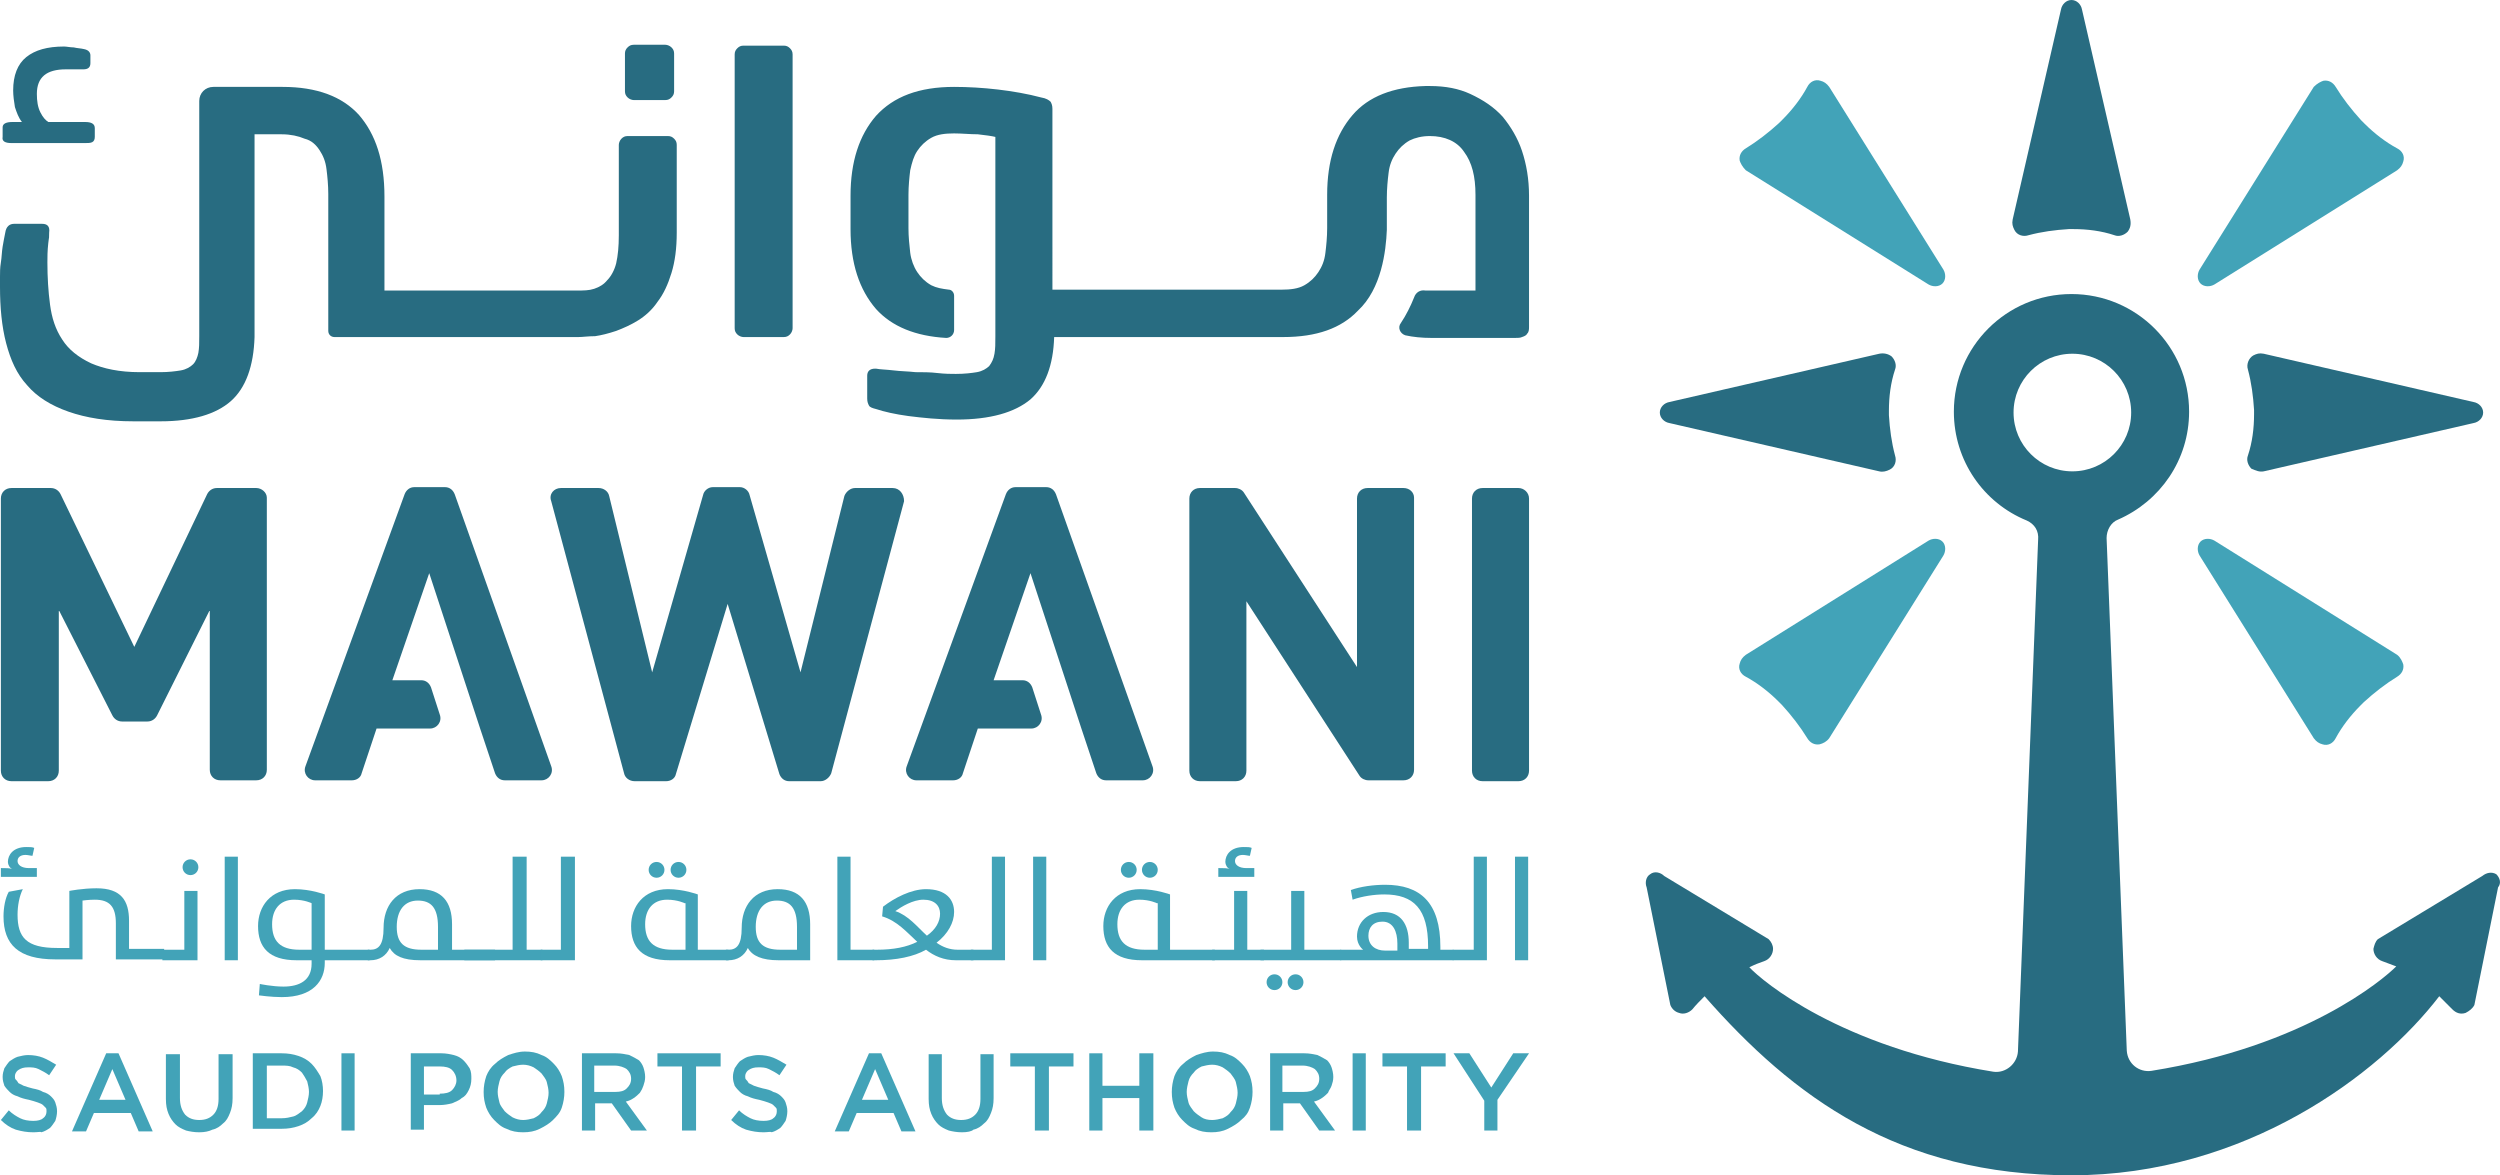 <?xml version="1.0" encoding="UTF-8"?>
<svg id="Layer_1" data-name="Layer 1" xmlns="http://www.w3.org/2000/svg" version="1.1" viewBox="0 0 284.82 133.9">
  <defs>
    <style>
      .cls-1 {
        fill: #286c81;
      }

      .cls-1, .cls-2 {
        stroke-width: 0px;
      }

      .cls-2 {
        fill: #42a3b8;
      }
    </style>
  </defs>
  <path class="cls-1" d="M242.7,25l-5.5-23.9c-.1-.6-.6-1.1-1.2-1.1s-1.1.5-1.2,1.1l-5.5,23.9c-.1.5,0,.8.2,1.2.3.6,1,.8,1.6.6,1.5-.4,3-.6,4.6-.7h.5c1.6,0,3.2.2,4.7.7.5.2,1.1,0,1.5-.4.3-.4.4-.8.3-1.4"/>
  <path class="cls-1" d="M257.9,53.7l23.9-5.5c.6-.1,1.1-.6,1.1-1.2s-.5-1.1-1.1-1.2l-23.9-5.5c-.5-.1-.8,0-1.2.2-.5.3-.8,1-.6,1.6.4,1.5.6,3,.7,4.6v.5c0,1.6-.2,3.2-.7,4.7-.2.5,0,1.1.4,1.5.5.2.9.4,1.4.3"/>
  <path class="cls-2" d="M263.6,9.9l-13,20.8c-.3.5-.3,1.2.1,1.6s1.1.4,1.6.1l20.8-13c.4-.3.6-.6.7-1,.2-.6-.1-1.2-.7-1.5-1.3-.7-2.6-1.7-3.7-2.8l-.4-.4c-1.1-1.2-2.1-2.5-2.9-3.8-.3-.5-.8-.8-1.4-.7-.3.1-.7.3-1.1.7"/>
  <path class="cls-2" d="M198.9,19.4l20.8,13c.5.3,1.2.3,1.6-.1s.4-1.1.1-1.6l-13-20.8c-.3-.4-.6-.6-1-.7-.6-.2-1.2.1-1.5.7-.7,1.3-1.7,2.6-2.8,3.7l-.4.4c-1.2,1.1-2.5,2.1-3.8,2.9-.5.3-.8.8-.7,1.4.1.3.3.7.7,1.1"/>
  <path class="cls-1" d="M214.1,40.3l-23.9,5.5c-.6.1-1.1.6-1.1,1.2s.5,1.1,1.1,1.2l23.9,5.5c.4.1.8,0,1.2-.2.6-.3.8-1,.6-1.6-.4-1.5-.6-3-.7-4.6v-.5c0-1.6.2-3.2.7-4.7.2-.5,0-1.1-.4-1.5-.4-.3-.9-.4-1.4-.3"/>
  <path class="cls-2" d="M208.4,84.1l13-20.8c.3-.5.3-1.2-.1-1.6s-1.1-.4-1.6-.1l-20.8,13c-.4.3-.6.6-.7,1-.2.6.1,1.2.7,1.5,1.3.7,2.6,1.7,3.7,2.8l.4.4c1.1,1.2,2.1,2.5,2.9,3.8.3.5.8.8,1.4.7.4-.1.8-.3,1.1-.7"/>
  <path class="cls-2" d="M273.1,74.6l-20.8-13c-.5-.3-1.2-.3-1.6.1s-.4,1.1-.1,1.6l13,20.8c.3.4.6.6,1,.7.6.2,1.2-.1,1.5-.7.7-1.3,1.7-2.6,2.8-3.7l.4-.4c1.2-1.1,2.5-2.1,3.8-2.9.5-.3.8-.8.7-1.4-.1-.3-.3-.8-.7-1.1"/>
  <path class="cls-1" d="M236.1,40.3c3.7,0,6.7,3,6.7,6.7s-3,6.7-6.7,6.7-6.7-3-6.7-6.7,3-6.7,6.7-6.7M284.4,99.6c-.5-.3-1.1-.2-1.6.2l-11.9,7.2c-.3.3-.4.7-.5,1.1,0,.6.4,1.2,1,1.4.5.2,1.1.4,1.6.6-1.5,1.5-10.4,9.1-27.9,11.9-1.4.2-2.7-.8-2.8-2.3l-2.3-58.4c0-.9.5-1.8,1.3-2.1h0c4.8-2.1,8.1-6.8,8.1-12.3,0-7.4-6-13.4-13.4-13.4s-13.4,6-13.4,13.4c0,5.6,3.4,10.4,8.3,12.4.9.4,1.4,1.2,1.3,2.2l-2.3,58.3c-.1,1.4-1.4,2.5-2.8,2.3-17.4-2.8-26.3-10.3-27.8-11.9.6-.3,1.1-.5,1.7-.7s1-.8,1-1.4c0-.4-.2-.8-.5-1.1l-11.9-7.2c-.4-.4-1.1-.6-1.6-.2-.5.3-.6,1-.4,1.5l2.7,13.4c.2.5.6.8,1,.9.5.2,1.1,0,1.5-.4.4-.5.9-1,1.4-1.5,10.1,11.5,22.1,20.4,41.8,20.4s35-11.4,41.9-20.4l1.5,1.5c.4.4.9.6,1.5.4.4-.2.8-.5,1-.9l2.7-13.4c.4-.5.2-1.1-.2-1.5"/>
  <path class="cls-2" d="M3.8,129c-.7,0-1.3-.1-2-.3-.6-.2-1.2-.6-1.7-1.1l.9-1.1c.4.4.9.7,1.3.9.4.2.9.3,1.5.3.5,0,.9-.1,1.1-.3.3-.2.4-.5.4-.8h0c0-.2,0-.3-.1-.4s-.2-.2-.3-.3c-.1-.1-.3-.2-.6-.3-.3-.1-.6-.2-1-.3-.5-.1-.9-.2-1.3-.4-.4-.1-.7-.3-.9-.5s-.4-.4-.6-.7c-.1-.3-.2-.6-.2-1H.3c0-.4.1-.7.2-1,.2-.3.4-.6.6-.8.3-.2.6-.4.9-.5.4-.1.8-.2,1.2-.2.6,0,1.2.1,1.7.3.5.2,1,.5,1.5.8l-.8,1.2c-.4-.3-.8-.5-1.2-.7s-.8-.2-1.2-.2c-.5,0-.8.1-1.1.3-.3.2-.4.5-.4.7h0c0,.2,0,.3.1.4s.2.2.3.4c.2.1.4.2.6.3.3.1.6.2,1,.3.5.1.9.2,1.2.4.4.1.7.3.9.5.2.2.4.4.5.7.1.3.2.6.2,1h0c0,.4-.1.8-.2,1.1-.2.3-.4.6-.6.8-.3.2-.6.4-1,.5,0-.1-.4,0-.9,0"/>
  <path class="cls-2" d="M14.3,125.3l-1.5-3.5-1.5,3.5h3ZM12.1,120h1.4l3.9,8.9h-1.6l-.9-2.1h-4.2l-.9,2.1h-1.6l3.9-8.9Z"/>
  <path class="cls-2" d="M22.7,129c-.6,0-1.1-.1-1.5-.2-.5-.2-.9-.4-1.2-.7-.3-.3-.6-.7-.8-1.2-.2-.5-.3-1-.3-1.7v-5.1h1.6v5c0,.8.2,1.4.6,1.9.4.4.9.6,1.6.6s1.2-.2,1.6-.6.6-1,.6-1.8v-5.1h1.6v5c0,.7-.1,1.2-.3,1.7-.2.5-.4.9-.8,1.2-.3.3-.7.6-1.2.7-.4.2-.9.3-1.5.3"/>
  <path class="cls-2" d="M32.1,127.4c.5,0,.9-.1,1.3-.2s.7-.4,1-.6c.3-.3.5-.6.6-1s.2-.8.2-1.2h0c0-.4-.1-.8-.2-1.2-.2-.4-.4-.7-.6-1-.3-.3-.6-.5-1-.6-.4-.2-.8-.2-1.3-.2h-1.7v6h1.7ZM28.8,120h3.3c.7,0,1.3.1,1.9.3.6.2,1.1.5,1.5.9s.7.9,1,1.4c.2.5.3,1.1.3,1.7h0c0,.6-.1,1.2-.3,1.7-.2.5-.5,1-1,1.4-.4.4-.9.7-1.5.9-.6.2-1.2.3-1.9.3h-3.3v-8.6Z"/>
  <rect class="cls-2" x="38.9" y="120" width="1.5" height="8.8"/>
  <path class="cls-2" d="M50.1,124.6c.6,0,1.1-.1,1.4-.4s.5-.7.5-1.1h0c0-.5-.2-.9-.5-1.2-.3-.3-.8-.4-1.4-.4h-1.8v3.2h1.8v-.1ZM46.8,120h3.5c.5,0,1,.1,1.4.2s.8.3,1.1.6c.3.3.5.6.7.9.2.4.2.8.2,1.2h0c0,.5-.1.9-.3,1.3-.2.4-.4.7-.8.9-.3.3-.7.4-1.1.6-.4.1-.9.2-1.4.2h-1.8v2.8h-1.5v-8.7h0Z"/>
  <path class="cls-2" d="M59.6,127.6c.4,0,.8-.1,1.2-.2.4-.2.7-.4.9-.7.3-.3.5-.6.6-1s.2-.8.2-1.2h0c0-.4-.1-.8-.2-1.2-.1-.4-.4-.7-.6-1-.3-.3-.6-.5-.9-.7-.4-.2-.8-.3-1.2-.3s-.8.1-1.2.2c-.4.2-.7.4-.9.7-.3.3-.5.6-.6,1s-.2.8-.2,1.2h0c0,.4.1.8.2,1.2.1.4.4.7.6,1,.3.3.6.5.9.7.4.2.8.3,1.2.3M59.6,129c-.7,0-1.3-.1-1.9-.4-.6-.2-1-.6-1.4-1s-.7-.9-.9-1.4c-.2-.6-.3-1.1-.3-1.8h0c0-.6.1-1.2.3-1.8.2-.5.5-1,1-1.4.4-.4.9-.7,1.5-1,.6-.2,1.2-.4,1.9-.4s1.3.1,1.9.4c.6.2,1,.6,1.4,1s.7.9.9,1.4c.2.6.3,1.1.3,1.8h0c0,.6-.1,1.2-.3,1.8-.2.6-.6,1-1,1.4s-.9.7-1.5,1c-.6.3-1.2.4-1.9.4"/>
  <path class="cls-2" d="M70.1,124.4c.6,0,1-.1,1.3-.4s.5-.6.5-1.1h0c0-.5-.2-.8-.5-1.1-.3-.2-.8-.4-1.4-.4h-2.3v3h2.4ZM66.3,120h3.9c.6,0,1,.1,1.5.2.4.2.8.4,1.1.6.2.2.4.5.5.8s.2.7.2,1.1h0c0,.4-.1.7-.2,1-.1.3-.2.5-.4.8-.2.2-.4.4-.7.6s-.5.3-.9.4l2.4,3.3h-1.8l-2.2-3.1h-1.9v3.1h-1.5s0-8.8,0-8.8Z"/>
  <polygon class="cls-2" points="77.7 121.5 74.9 121.5 74.9 120 82.1 120 82.1 121.5 79.3 121.5 79.3 128.8 77.7 128.8 77.7 121.5"/>
  <path class="cls-2" d="M87,129c-.7,0-1.3-.1-2-.3-.6-.2-1.2-.6-1.7-1.1l.9-1.1c.4.4.9.7,1.3.9.4.2.9.3,1.5.3.5,0,.9-.1,1.1-.3.3-.2.4-.5.4-.8h0c0-.2,0-.3-.1-.4s-.2-.2-.3-.3c-.1-.1-.3-.2-.6-.3-.3-.1-.6-.2-1-.3-.5-.1-.9-.2-1.3-.4-.4-.1-.7-.3-.9-.5s-.4-.4-.6-.7c-.1-.3-.2-.6-.2-1h0c0-.4.1-.7.2-1,.2-.3.4-.6.6-.8.3-.2.6-.4.9-.5.4-.1.8-.2,1.2-.2.6,0,1.2.1,1.7.3.5.2,1,.5,1.5.8l-.8,1.2c-.4-.3-.8-.5-1.2-.7s-.8-.2-1.2-.2c-.5,0-.8.1-1.1.3-.3.2-.4.5-.4.7h0c0,.2,0,.3.1.4s.2.2.3.4c.2.1.4.2.6.3.3.1.6.2,1,.3.5.1.9.2,1.2.4.4.1.7.3.9.5s.4.4.5.7c.1.3.2.6.2,1h0c0,.4-.1.8-.2,1.1-.2.3-.4.6-.6.8-.3.2-.6.4-1,.5,0-.1-.5,0-.9,0"/>
  <path class="cls-2" d="M101.2,125.3l-1.5-3.5-1.5,3.5h3ZM99,120h1.4l3.9,8.9h-1.6l-.9-2.1h-4.2l-.9,2.1h-1.6l3.9-8.9Z"/>
  <path class="cls-2" d="M109.6,129c-.6,0-1.1-.1-1.5-.2-.5-.2-.9-.4-1.2-.7-.3-.3-.6-.7-.8-1.2s-.3-1-.3-1.7v-5.1h1.5v5c0,.8.2,1.4.6,1.9.4.4.9.6,1.6.6s1.2-.2,1.6-.6c.4-.4.6-1,.6-1.8v-5.1h1.5v5c0,.7-.1,1.2-.3,1.7s-.4.9-.8,1.2c-.3.3-.7.6-1.2.7-.2.2-.7.3-1.3.3"/>
  <polygon class="cls-2" points="117.9 121.5 115.1 121.5 115.1 120 122.3 120 122.3 121.5 119.5 121.5 119.5 128.8 117.9 128.8 117.9 121.5"/>
  <polygon class="cls-2" points="124.1 120 125.6 120 125.6 123.7 129.8 123.7 129.8 120 131.4 120 131.4 128.8 129.8 128.8 129.8 125.1 125.6 125.1 125.6 128.8 124.1 128.8 124.1 120"/>
  <path class="cls-2" d="M138.1,127.6c.4,0,.8-.1,1.2-.2.4-.2.7-.4.9-.7.3-.3.5-.6.6-1s.2-.8.2-1.2h0c0-.4-.1-.8-.2-1.2-.1-.4-.4-.7-.6-1-.3-.3-.6-.5-.9-.7-.4-.2-.8-.3-1.2-.3s-.8.1-1.2.2c-.4.2-.7.4-.9.7-.3.3-.5.6-.6,1s-.2.8-.2,1.2h0c0,.4.1.8.2,1.2.1.4.4.7.6,1,.3.3.6.5.9.7.3.2.7.3,1.2.3M138,129c-.7,0-1.3-.1-1.9-.4-.6-.2-1-.6-1.4-1s-.7-.9-.9-1.4c-.2-.6-.3-1.1-.3-1.8h0c0-.6.1-1.2.3-1.8.2-.5.5-1,1-1.4.4-.4.9-.7,1.5-1,.6-.2,1.2-.4,1.9-.4s1.3.1,1.9.4c.6.2,1,.6,1.4,1s.7.9.9,1.4c.2.6.3,1.1.3,1.8h0c0,.6-.1,1.2-.3,1.8-.2.6-.5,1-1,1.4-.4.4-.9.7-1.5,1-.6.3-1.2.4-1.9.4"/>
  <path class="cls-2" d="M148.5,124.4c.6,0,1-.1,1.3-.4s.5-.6.5-1.1h0c0-.5-.2-.8-.5-1.1-.3-.2-.8-.4-1.4-.4h-2.3v3h2.4ZM144.7,120h3.9c.6,0,1,.1,1.5.2.4.2.8.4,1.1.6.2.2.4.5.5.8s.2.7.2,1.1h0c0,.4-.1.7-.2,1-.1.3-.3.5-.4.8-.2.2-.4.4-.7.6s-.5.3-.9.4l2.4,3.3h-1.8l-2.2-3.1h-1.9v3.1h-1.5v-8.8h0Z"/>
  <rect class="cls-2" x="154.1" y="120" width="1.5" height="8.8"/>
  <polygon class="cls-2" points="160.3 121.5 157.5 121.5 157.5 120 164.7 120 164.7 121.5 161.9 121.5 161.9 128.8 160.3 128.8 160.3 121.5"/>
  <polygon class="cls-2" points="169.1 125.4 165.6 120 167.4 120 169.9 123.9 172.4 120 174.2 120 170.6 125.3 170.6 128.8 169.1 128.8 169.1 125.4"/>
  <path class="cls-2" d="M13.2,105.2c0-1.9-.7-2.7-2.4-2.7-.7,0-1.4.1-1.4.1v6.7h-3.1c-4.2,0-5.9-1.7-5.9-4.9,0-1,.2-2.1.6-2.8l1.6-.3c-.4.8-.6,1.9-.6,2.9,0,2.6,1,3.8,4.5,3.8h1.4v-6.5s1.5-.3,3.1-.3c2.8,0,3.7,1.4,3.7,3.7v3.2h4v1.2h-5.5s0-4.1,0-4.1ZM.2,98.9c.5,0,.9,0,1.2.1-.3-.1-.5-.5-.5-.8,0-.8.6-1.7,2.1-1.7.4,0,.7,0,.9.1l-.2.9c-.2,0-.5-.1-.8-.1-.6,0-.9.3-.9.7s.4.8,1.3.8h.9v1H.1v-1h.1Z"/>
  <path class="cls-2" d="M20.8,98.8c0-.5.4-.9.9-.9s.9.4.9.9-.4.9-.9.9-.9-.4-.9-.9M18.5,108.2h2.5v-6.7h1.5v7.9h-4v-1.2Z"/>
  <rect class="cls-2" x="25.6" y="97.6" width="1.5" height="11.8"/>
  <path class="cls-2" d="M35.5,102.9s-.8-.4-2-.4c-1.6,0-2.5,1.1-2.5,2.8,0,1.9.9,2.9,3.1,2.9h1.4v-5.3ZM29.5,113.4l.1-1.3s1.4.3,2.7.3c1.8,0,3.2-.7,3.2-2.6v-.4h-1.7c-3.2,0-4.4-1.5-4.4-3.9,0-2.2,1.4-4.2,4.2-4.2,1.8,0,3.4.6,3.4.6v6.3h5.1v1.2h-5.1v.3c0,2-1.3,3.9-4.9,3.9-1.2,0-2.6-.2-2.6-.2"/>
  <path class="cls-2" d="M49.9,105.6c0-2.2-.8-3-2.3-3s-2.4,1.1-2.4,3c0,1.8.8,2.6,2.8,2.6h1.9v-2.6ZM44.4,108c-.4.9-1.2,1.4-2.2,1.4h-.3v-1.2h.3c.9,0,1.5-.5,1.5-2.5,0-2.5,1.4-4.4,4.1-4.4,2.5,0,3.7,1.4,3.7,4v2.9h4.9v1.2h-8.5c-2,0-3-.5-3.5-1.4"/>
  <polygon class="cls-2" points="52.9 108.2 58.4 108.2 58.4 97.6 60 97.6 60 108.2 61.8 108.2 61.8 109.4 52.9 109.4 52.9 108.2"/>
  <polygon class="cls-2" points="61.6 108.2 63.9 108.2 63.9 97.6 65.5 97.6 65.5 109.4 61.6 109.4 61.6 108.2"/>
  <path class="cls-2" d="M76.4,99.1c0-.5.4-.9.9-.9s.9.4.9.9-.4.9-.9.9-.9-.4-.9-.9M73.9,99.1c0-.5.4-.9.9-.9s.9.4.9.9-.4.9-.9.9-.9-.4-.9-.9M78,102.9s-.8-.4-2-.4c-1.6,0-2.5,1.1-2.5,2.8,0,1.9.9,2.9,3.1,2.9h1.5v-5.3h-.1ZM76.3,109.4c-3.2,0-4.4-1.5-4.4-3.9,0-2.2,1.4-4.2,4.2-4.2,1.8,0,3.4.6,3.4.6v6.3h3.5v1.2h-6.7Z"/>
  <path class="cls-2" d="M90.8,105.6c0-2.2-.8-3-2.3-3s-2.4,1.1-2.4,3c0,1.8.8,2.6,2.8,2.6h1.9v-2.6ZM88.7,109.4c-1.9,0-3-.5-3.5-1.4-.4.9-1.2,1.4-2.2,1.4h-.3v-1.2h.3c.9,0,1.5-.5,1.5-2.5,0-2.5,1.4-4.4,4.1-4.4,2.5,0,3.7,1.4,3.7,4v4.1h-3.6Z"/>
  <polygon class="cls-2" points="95.4 97.6 96.9 97.6 96.9 108.2 99.6 108.2 99.6 109.4 95.4 109.4 95.4 97.6"/>
  <path class="cls-2" d="M105.6,106.6c1-.7,1.5-1.6,1.5-2.5s-.6-1.6-1.9-1.6c-1.2,0-2.5.8-3.2,1.3,1.5.5,2.5,1.8,3.6,2.8M99.3,108.2h.6c1.9,0,3.4-.3,4.6-.9-1.2-1.1-2.3-2.4-4-2.9l.1-1.1c1.3-1,3.2-2,4.9-2,2.3,0,3.2,1.2,3.2,2.6,0,1.2-.7,2.5-2,3.5.7.5,1.5.8,2.4.8h1.8v1.2h-2c-1.4,0-2.5-.5-3.4-1.2-1.4.8-3.4,1.2-5.7,1.2h-.4v-1.2h-.1Z"/>
  <polygon class="cls-2" points="110.6 108.2 113 108.2 113 97.6 114.5 97.6 114.5 109.4 110.6 109.4 110.6 108.2"/>
  <rect class="cls-2" x="117.7" y="97.6" width="1.5" height="11.8"/>
  <path class="cls-2" d="M130.1,99.1c0-.5.4-.9.9-.9s.9.4.9.9-.4.9-.9.9-.9-.4-.9-.9M127.7,99.1c0-.5.4-.9.9-.9s.9.4.9.9-.4.9-.9.9-.9-.4-.9-.9M131.8,102.9s-.8-.4-2-.4c-1.6,0-2.5,1.1-2.5,2.8,0,1.9.9,2.9,3.1,2.9h1.5v-5.3h-.1ZM130.1,109.4c-3.2,0-4.4-1.5-4.4-3.9,0-2.2,1.4-4.2,4.2-4.2,1.8,0,3.4.6,3.4.6v6.3h5.1v1.2h-8.3Z"/>
  <path class="cls-2" d="M138.9,98.9c.5,0,.9,0,1.2.1-.3-.1-.5-.5-.5-.8,0-.8.6-1.7,2.1-1.7.4,0,.7,0,.9.1l-.2.9c-.2,0-.5-.1-.8-.1-.6,0-.9.3-.9.7s.4.8,1.3.8h.9v1h-4.1v-1h.1ZM138.1,108.2h2.5v-6.7h1.5v6.7h1.9v1.2h-5.9v-1.2Z"/>
  <path class="cls-2" d="M147.6,112.8c-.5,0-.9-.4-.9-.9s.4-.9.9-.9.9.4.9.9-.4.9-.9.9M145.2,112.8c-.5,0-.9-.4-.9-.9s.4-.9.9-.9.9.4.9.9c0,.5-.4.9-.9.9M143.7,108.2h3.4v-6.7h1.5v6.7h4.2v1.2h-9.2v-1.2h.1Z"/>
  <path class="cls-2" d="M159.2,107.5c0-1.4-.5-2.5-1.7-2.5-1.1,0-1.6.7-1.6,1.6,0,1.1.8,1.7,1.9,1.7h1.4v-.8h0ZM152.7,109.4v-1.2h2.6s-.7-.5-.7-1.5c0-1.6,1.2-2.8,3-2.8,2,0,2.9,1.4,2.9,3.5v.7h2.2v-.3c0-4.2-1.6-5.9-5-5.9-1.1,0-2.5.2-3.6.6l-.2-1.1c1.1-.4,2.6-.6,3.9-.6,4,0,6.3,2,6.3,7.1v.3h1.5v1.2h-12.9Z"/>
  <polygon class="cls-2" points="165.5 108.2 167.9 108.2 167.9 97.6 169.4 97.6 169.4 109.4 165.5 109.4 165.5 108.2"/>
  <rect class="cls-2" x="172.6" y="97.6" width="1.5" height="11.8"/>
  <path class="cls-1" d="M84.7,38.4h4.6c.3,0,.5-.1.7-.3.2-.2.3-.5.3-.7V6.2c0-.3-.1-.5-.3-.7s-.4-.3-.7-.3h-4.6c-.3,0-.5.1-.7.3-.2.2-.3.4-.3.7v31.2c0,.3.1.5.3.7.2.2.5.3.7.3"/>
  <path class="cls-1" d="M72.2,11.4h3.6c.3,0,.5-.1.7-.3.2-.2.3-.4.3-.7v-4.3c0-.3-.1-.5-.3-.7s-.5-.3-.7-.3h-3.6c-.3,0-.5.1-.7.3-.2.2-.3.4-.3.7v4.3c0,.3.1.5.3.7.2.2.5.3.7.3"/>
  <path class="cls-1" d="M1.3,16.3h8.4c.3,0,.6,0,.8-.1.2-.1.3-.3.3-.6v-1c0-.5-.4-.7-1.1-.7h-4.2c-.3-.2-.6-.5-.9-1.1-.3-.6-.4-1.3-.4-2.1,0-1.9,1.1-2.8,3.3-2.8h2c.5,0,.8-.2.8-.7v-.9c0-.3-.2-.6-.7-.7-.4-.1-.8-.1-1.2-.2-.4,0-.8-.1-1.1-.1-1.9,0-3.3.4-4.3,1.2-1,.8-1.5,2.1-1.5,3.8,0,.6.1,1.3.2,1.9.2.6.4,1.2.8,1.7h-1.1c-.7,0-1.1.2-1.1.6v1.1c-.1.5.3.7,1,.7"/>
  <path class="cls-1" d="M173.4,17.2c-.5-1.5-1.3-2.8-2.2-3.9-1-1.1-2.2-1.9-3.7-2.6-1.3-.6-2.8-.9-4.6-.9h-.5c-3.7.1-6.5,1.2-8.3,3.3-1.9,2.2-2.9,5.2-2.9,9.1v3.8c0,1-.1,2-.2,2.8-.1.9-.4,1.6-.8,2.2-.4.6-.9,1.1-1.6,1.5-.7.4-1.6.5-2.6.5h-26.1V12.4c0-.4-.1-.6-.2-.8-.2-.2-.5-.4-1.1-.5-1.5-.4-3.2-.7-4.9-.9-1.7-.2-3.4-.3-5-.3-4,0-6.9,1.1-8.9,3.3-1.9,2.2-2.9,5.2-2.9,9.1v3.8c0,3.9,1,6.9,2.9,9.1,1.8,2,4.5,3.1,8,3.3.5,0,.9-.4.9-.9v-3.9c0-.4-.3-.7-.6-.7-.8-.1-1.4-.2-2-.5-.7-.4-1.2-.9-1.6-1.5-.4-.6-.7-1.4-.8-2.2-.1-.9-.2-1.8-.2-2.8v-3.8c0-1,.1-2,.2-2.8.2-.9.4-1.6.8-2.2.4-.6.9-1.1,1.6-1.5.7-.4,1.6-.5,2.6-.5.9,0,1.8.1,2.7.1.9.1,1.6.2,2,.3v22.7c0,.9,0,1.4-.1,2s-.3,1-.6,1.4c-.3.3-.8.6-1.4.7-.6.1-1.4.2-2.4.2-.6,0-1.2,0-2.1-.1-.8-.1-1.7-.1-2.5-.1-.9-.1-1.7-.1-2.5-.2s-1.5-.1-2-.2h-.1c-.6,0-.9.3-.9.8v2.6c0,.4.1.6.2.8s.4.3.8.4c.9.3,2.2.6,3.7.8,1.6.2,3.4.4,5.5.4,3.8,0,6.6-.8,8.4-2.3,1.7-1.5,2.6-3.9,2.7-7.1h26.1c3.8,0,6.6-1,8.5-3,2.7-2.5,3.2-6.8,3.3-9.2v-3.7c0-1,.1-2,.2-2.8.1-.9.4-1.6.8-2.2.4-.6.9-1.1,1.6-1.5.6-.3,1.4-.5,2.3-.5h0c1.7,0,3.1.6,3.9,1.8.9,1.2,1.3,2.8,1.3,4.9v10.9h-5.7c-.6-.1-1.1.2-1.3.8-.4,1-.9,2-1.5,2.9-.4.5-.1,1.2.5,1.4.9.2,1.9.3,3,.3h9.5c.3,0,.6,0,.8-.1.3-.1.5-.2.6-.4.2-.2.2-.5.2-.8v-14.9c0-1.9-.3-3.6-.8-5.1"/>
  <path class="cls-1" d="M36.4,17.1c.4.6.7,1.3.8,2.2.1.8.2,1.8.2,2.8v15.6c0,.4.3.7.7.7h27.8c.5,0,1.1-.1,1.9-.1.7-.1,1.5-.3,2.4-.6.8-.3,1.7-.7,2.5-1.2s1.6-1.2,2.2-2.1c.7-.9,1.2-2,1.6-3.3.4-1.3.6-2.8.6-4.6v-10c0-.3-.1-.5-.3-.7s-.4-.3-.7-.3h-4.6c-.3,0-.5.1-.7.3-.2.2-.3.5-.3.7v10.3c0,1.3-.1,2.3-.3,3.2-.2.8-.6,1.5-1,1.9-.4.5-.9.8-1.5,1s-1.2.2-2,.2h-21.9v-10.7c0-4.1-1-7.1-2.9-9.3-1.9-2.1-4.8-3.2-8.7-3.2h-7.9c-.9,0-1.6.7-1.6,1.6v26.8h0c0,.8,0,1.3-.1,1.9-.1.5-.3,1-.6,1.3s-.8.6-1.4.7-1.4.2-2.3.2h-2.4c-2.3,0-4.1-.4-5.5-1-1.5-.7-2.6-1.6-3.3-2.7-.8-1.2-1.2-2.5-1.4-4-.2-1.5-.3-3.1-.3-4.8,0-.6,0-1.3.1-2.2.1-.9.1-.4.1-1.2.1-.7-.2-1-.8-1H1.6c-.5,0-.9.3-1,1-.1.5-.2,1-.3,1.6s-.1,1.2-.2,1.8c-.1.6-.1,1.1-.1,1.6v1.2c0,2.3.2,4.5.7,6.4s1.2,3.5,2.4,4.8c1.1,1.3,2.7,2.3,4.7,3s4.4,1.1,7.4,1.1h3.1c3.6,0,6.3-.8,8-2.3s2.6-4,2.7-7.3h0V15.3h3.1c1,0,1.9.2,2.6.5.8.2,1.3.7,1.7,1.3"/>
  <path class="cls-1" d="M29.2,55.6h-4.5c-.5,0-.9.3-1.1.7l-8.3,17.4-8.4-17.4c-.2-.4-.6-.7-1.1-.7H1.3c-.7,0-1.2.5-1.2,1.2v31c0,.7.5,1.2,1.2,1.2h4.2c.7,0,1.2-.5,1.2-1.2v-18.3l6.1,12c.2.4.6.7,1.1.7h2.9c.5,0,.9-.3,1.1-.7l6-12v18.2c0,.7.5,1.2,1.2,1.2h4.1c.7,0,1.2-.5,1.2-1.2v-31c0-.6-.6-1.1-1.2-1.1"/>
  <path class="cls-1" d="M51.8,56.3c-.2-.5-.6-.8-1.1-.8h-3.5c-.5,0-.9.3-1.1.8l-11.3,31c-.3.8.3,1.6,1.1,1.6h4.2c.5,0,1-.3,1.1-.8l1.7-5.1h6.1c.8,0,1.4-.8,1.1-1.6l-1-3.1c-.2-.5-.6-.8-1.1-.8h-3.3l4.2-12.2,5.8,17.7h0l1.7,5.1c.2.5.6.8,1.1.8h4.2c.8,0,1.4-.8,1.1-1.6l-11-31Z"/>
  <path class="cls-1" d="M101.7,55.6h-4.3c-.5,0-1,.4-1.2.9l-5,20.1-5.8-20.2c-.1-.5-.6-.9-1.1-.9h-3.1c-.5,0-1,.4-1.1.9l-5.8,20.2-4.9-20.1c-.1-.5-.6-.9-1.2-.9h-4.3c-.8,0-1.4.7-1.1,1.5l8.3,31c.1.5.6.9,1.2.9h3.6c.5,0,1-.3,1.1-.8l5.9-19.4,5.9,19.4c.2.5.6.8,1.1.8h3.6c.5,0,1-.4,1.2-.9l8.3-31c0-.8-.5-1.5-1.3-1.5"/>
  <path class="cls-1" d="M120.3,56.3c-.2-.5-.6-.8-1.1-.8h-3.5c-.5,0-.9.3-1.1.8l-11.3,31c-.3.8.3,1.6,1.1,1.6h4.2c.5,0,1-.3,1.1-.8l1.7-5.1h6.1c.8,0,1.4-.8,1.1-1.6l-1-3.1c-.2-.5-.6-.8-1.1-.8h-3.3l4.2-12.2,5.8,17.7h0l1.7,5.1c.2.5.6.8,1.1.8h4.2c.8,0,1.4-.8,1.1-1.6l-11-31Z"/>
  <path class="cls-1" d="M159.9,55.6h-4.1c-.7,0-1.2.5-1.2,1.2v19.2l-12.9-19.9c-.2-.3-.6-.5-1-.5h-4c-.7,0-1.2.5-1.2,1.2v31c0,.7.5,1.2,1.2,1.2h4.1c.7,0,1.2-.5,1.2-1.2v-19.3l12.9,19.9c.2.3.6.5,1,.5h4c.7,0,1.2-.5,1.2-1.2v-31c0-.6-.5-1.1-1.2-1.1"/>
  <path class="cls-1" d="M173,55.6h-4.1c-.7,0-1.2.5-1.2,1.2v31c0,.7.5,1.2,1.2,1.2h4.1c.7,0,1.2-.5,1.2-1.2v-31c0-.7-.6-1.2-1.2-1.2"/>
</svg>